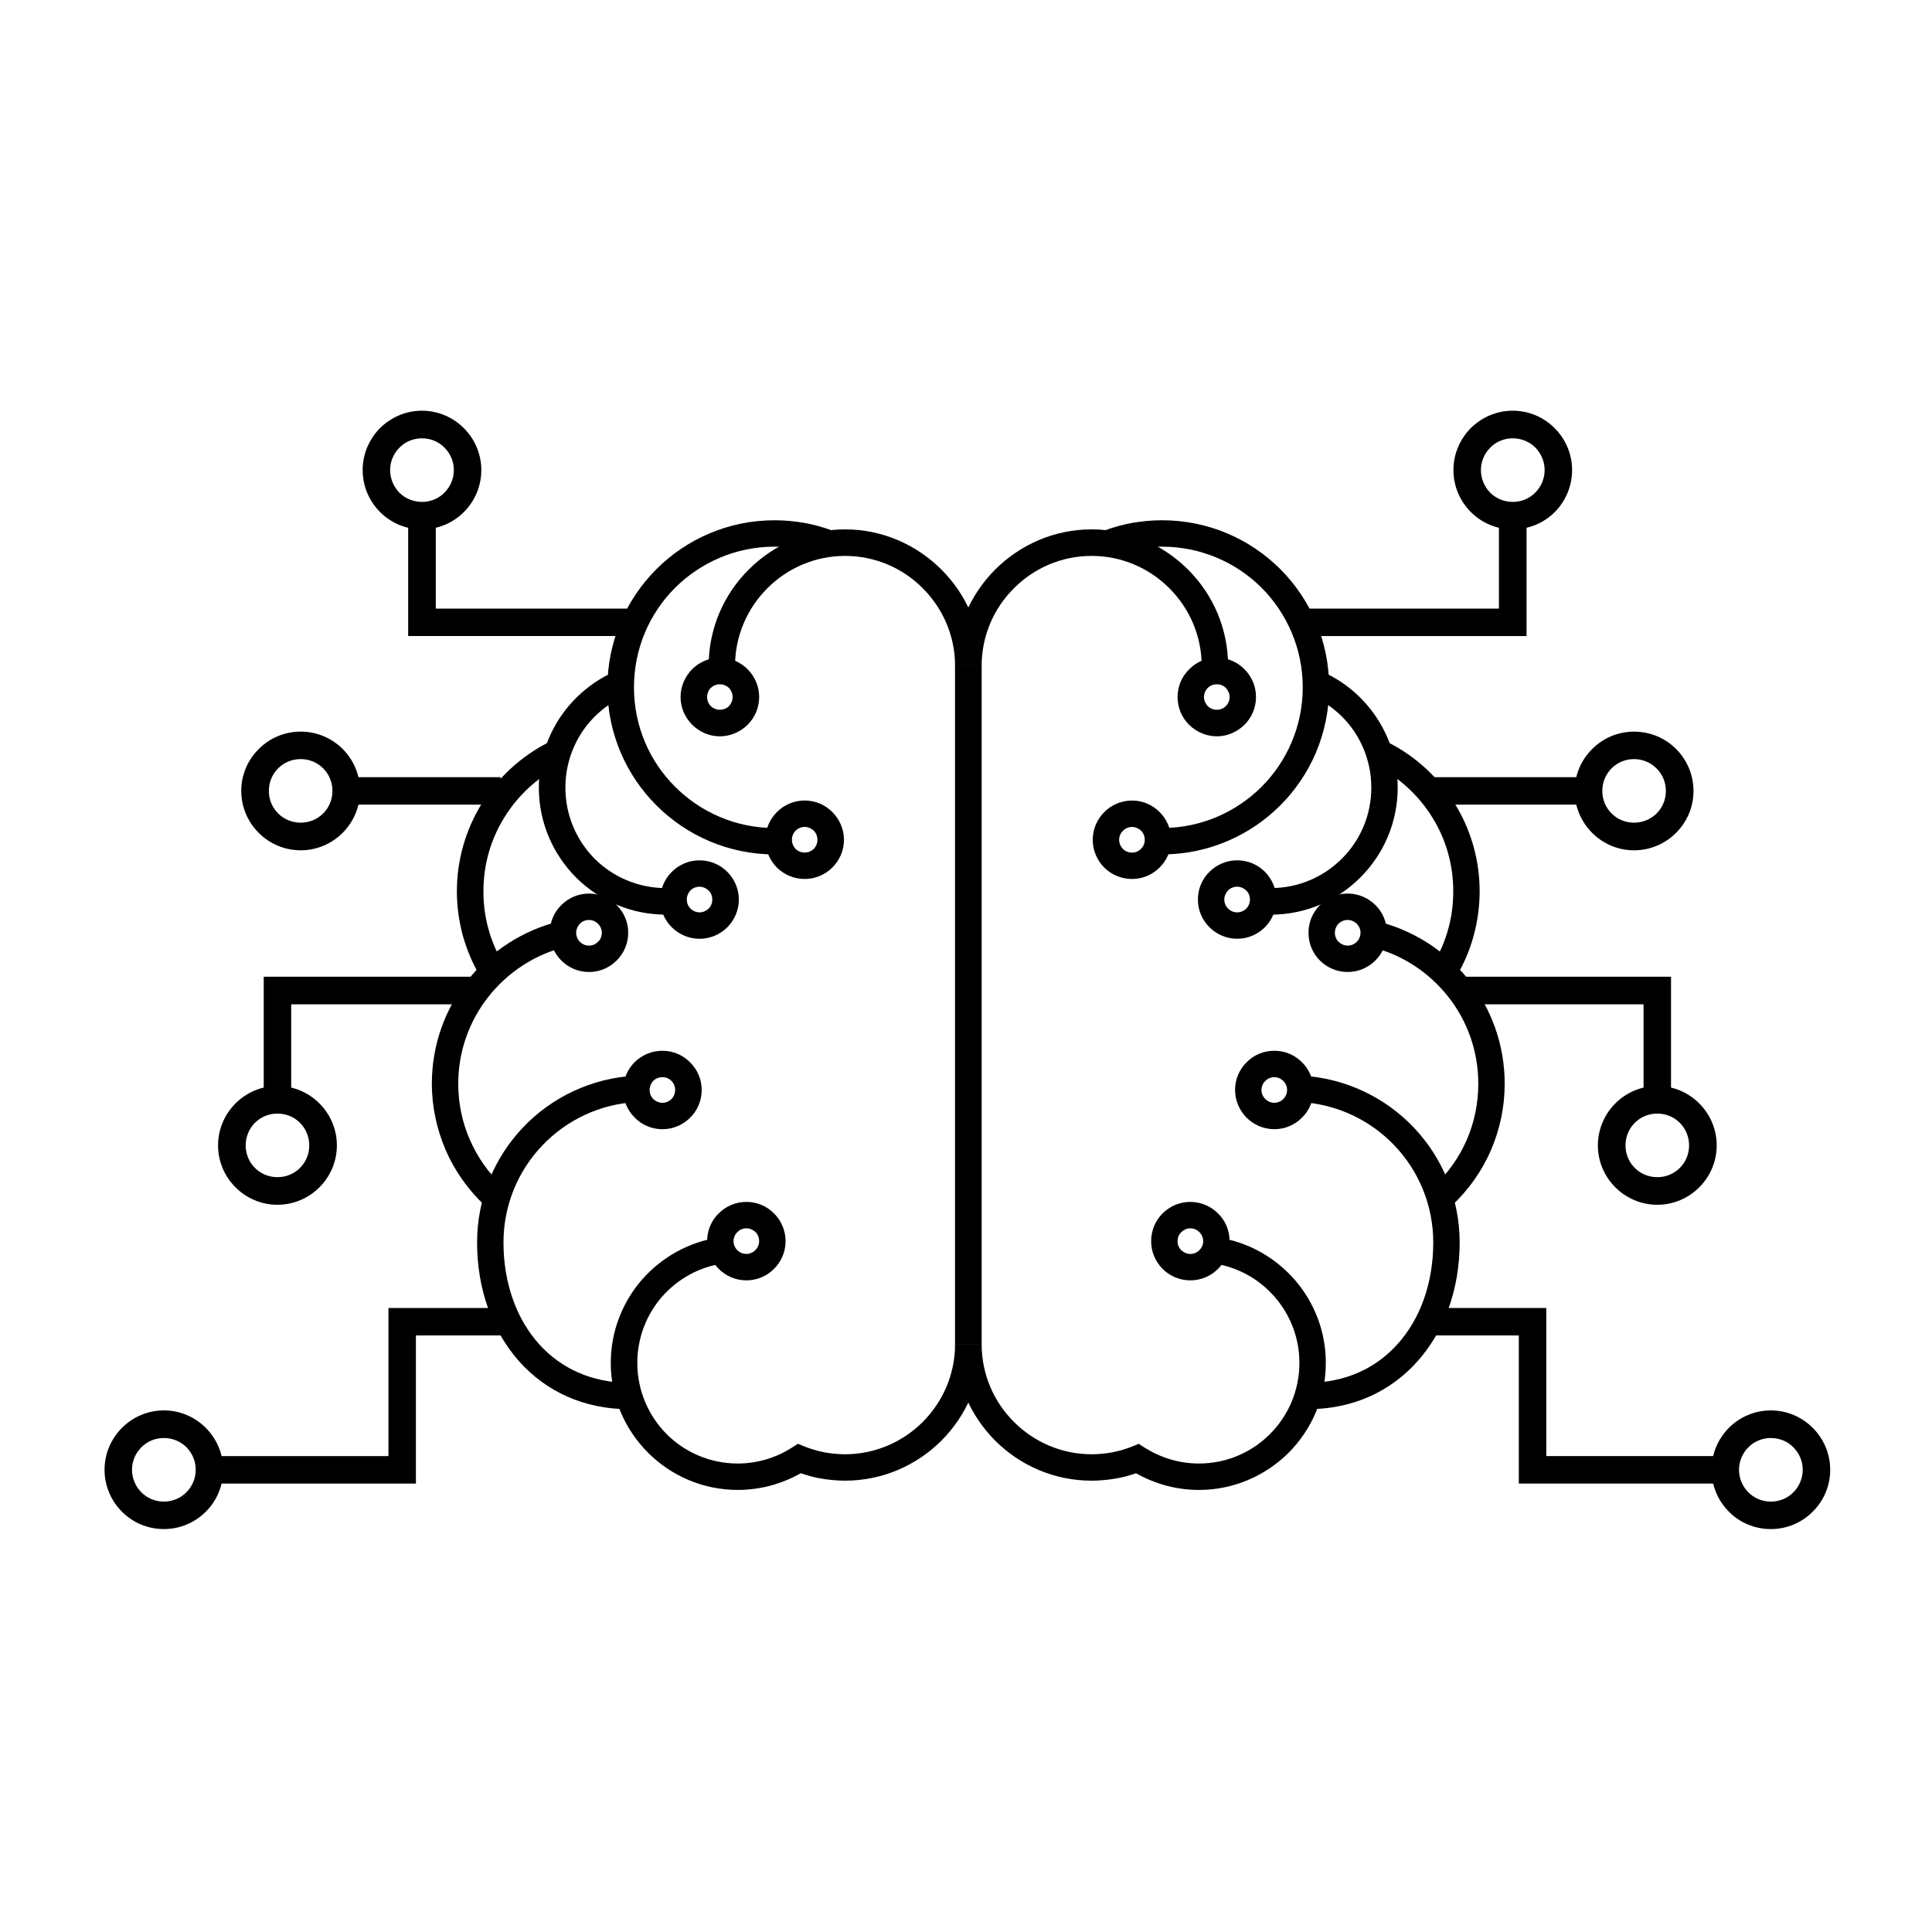 <?xml version="1.0" encoding="UTF-8"?>
<!-- Uploaded to: ICON Repo, www.iconrepo.com, Generator: ICON Repo Mixer Tools -->
<svg fill="#000000" width="800px" height="800px" version="1.1" viewBox="144 144 512 512" xmlns="http://www.w3.org/2000/svg">
 <g>
  <path d="m331.8 320.48c0-9.973 4.062-19.02 10.617-25.535 6.555-6.555 15.602-10.656 25.535-10.656s18.98 4.102 25.535 10.656c6.555 6.516 10.617 15.562 10.617 25.535h-6.996c0-8.043-3.297-15.32-8.566-20.59-5.269-5.309-12.586-8.566-20.59-8.566s-15.281 3.258-20.59 8.566c-5.269 5.269-8.566 12.547-8.566 20.59zm72.305 179.76c0 9.934-4.062 18.98-10.617 25.535-6.555 6.555-15.602 10.617-25.535 10.617-2.293 0-4.586-0.238-6.836-0.641-1.691-0.32-3.336-0.805-4.906-1.328-2.254 1.289-4.664 2.293-7.199 3.055-3.016 0.883-6.234 1.367-9.492 1.367-9.289 0-17.695-3.781-23.77-9.855-6.113-6.113-9.891-14.52-9.891-23.809 0-8.406 3.137-16.125 8.242-22.035 5.227-5.953 12.508-10.094 20.711-11.262l0.965 6.918c-6.516 0.922-12.266 4.18-16.406 8.926-4.023 4.664-6.477 10.777-6.477 17.453 0 7.359 2.977 14.035 7.762 18.863 4.824 4.824 11.5 7.801 18.859 7.801 2.652 0 5.188-0.402 7.519-1.086 2.453-0.723 4.785-1.809 6.918-3.176l1.488-0.965 1.688 0.684c1.691 0.684 3.457 1.207 5.309 1.57 1.77 0.32 3.621 0.523 5.512 0.523 8 0 15.32-3.297 20.59-8.566 5.269-5.269 8.566-12.586 8.566-20.59z"/>
  <path d="m310.69 517.45c-12.023 0-21.957-4.746-28.957-12.508-7.238-8.043-11.301-19.262-11.301-31.648 0-11.824 4.625-22.559 12.184-30.523 7.559-7.965 18.137-13.109 29.879-13.715l0.32 6.996c-9.891 0.484-18.738 4.824-25.133 11.543-6.356 6.676-10.254 15.723-10.254 25.695 0 10.695 3.418 20.266 9.492 26.984 5.711 6.312 13.836 10.176 23.77 10.176z"/>
  <path d="m272.48 463.48c-4.383-4.141-7.961-9.129-10.375-14.719-2.332-5.43-3.66-11.383-3.66-17.574 0-10.336 3.539-19.863 9.492-27.387 6.031-7.684 14.637-13.312 24.449-15.684l1.609 6.797c-8.242 1.969-15.441 6.754-20.551 13.23-4.988 6.312-8.004 14.316-8.004 23.043 0 5.266 1.086 10.293 3.055 14.801 2.051 4.746 5.027 8.926 8.727 12.387z"/>
  <path d="m271.39 403c-2.012-3.379-3.621-7.078-4.703-10.938-1.047-3.82-1.609-7.801-1.609-11.863 0-8.406 2.371-16.289 6.477-23.043 4.262-6.918 10.375-12.629 17.613-16.328l3.176 6.191c-6.113 3.137-11.219 7.922-14.801 13.793-3.457 5.629-5.43 12.266-5.43 19.383 0 3.5 0.441 6.836 1.328 9.973 0.883 3.297 2.254 6.394 3.941 9.211z"/>
  <path d="m349.25 370.43c-12.184 0-23.285-4.988-31.289-12.988-8-8.004-12.988-19.062-12.988-31.289 0-12.227 4.988-23.324 12.988-31.328 8.004-8 19.102-12.949 31.289-12.949 2.613 0 5.269 0.242 7.84 0.684 2.574 0.441 5.106 1.168 7.602 2.09l-2.453 6.516c-1.969-0.723-4.102-1.328-6.356-1.73-2.09-0.363-4.305-0.562-6.637-0.562-10.254 0-19.586 4.184-26.34 10.898-6.758 6.758-10.898 16.086-10.898 26.383 0 10.293 4.144 19.625 10.898 26.34 6.758 6.758 16.086 10.938 26.34 10.938z"/>
  <path d="m320.46 386.39c-9.289 0-17.695-3.781-23.809-9.852-6.074-6.113-9.852-14.516-9.852-23.809 0-6.637 1.969-12.828 5.269-18.055 3.457-5.387 8.406-9.73 14.195-12.426l2.977 6.312c-4.664 2.172-8.566 5.629-11.262 9.852-2.613 4.144-4.144 9.047-4.144 14.316 0 7.359 2.977 14.035 7.762 18.863 4.828 4.785 11.504 7.762 18.863 7.762z"/>
  <path d="m397.11 320.48h6.996v179.76h-6.996z"/>
  <path d="m357.25 363.14c-0.926 0-1.809 0.402-2.414 1.004-0.602 0.602-0.965 1.449-0.965 2.414 0 0.926 0.363 1.77 0.965 2.414 0.602 0.602 1.488 0.965 2.414 0.965 0.926 0 1.77-0.363 2.414-0.965 0.602-0.645 0.965-1.488 0.965-2.414 0-0.965-0.359-1.809-0.965-2.414-0.645-0.598-1.488-1.004-2.414-1.004zm-7.359-3.941c1.891-1.891 4.465-3.055 7.359-3.055 2.856 0 5.469 1.168 7.32 3.055 1.891 1.891 3.094 4.504 3.094 7.359s-1.207 5.469-3.055 7.32c-1.891 1.891-4.504 3.055-7.359 3.055-2.894 0-5.469-1.168-7.359-3.016-1.891-1.93-3.055-4.504-3.055-7.359s1.164-5.469 3.055-7.359z"/>
  <path d="m334.77 325.34c-0.926 0-1.77 0.359-2.414 0.965-0.602 0.602-0.965 1.488-0.965 2.414 0 0.926 0.363 1.77 0.965 2.414 0.645 0.602 1.488 0.965 2.414 0.965 0.926 0 1.809-0.359 2.414-0.965 0.602-0.645 0.965-1.488 0.965-2.414 0-0.926-0.363-1.77-0.965-2.414-0.645-0.602-1.488-0.965-2.414-0.965zm-7.359-3.981c1.891-1.891 4.504-3.055 7.359-3.055 2.856 0 5.469 1.168 7.359 3.055 1.891 1.891 3.055 4.504 3.055 7.359 0 2.856-1.168 5.469-3.055 7.359-1.891 1.852-4.504 3.055-7.359 3.055-2.856 0-5.469-1.207-7.32-3.055-1.891-1.891-3.094-4.504-3.094-7.359 0-2.856 1.207-5.469 3.055-7.359z"/>
  <path d="m329.39 378.99c-0.926 0-1.809 0.363-2.414 0.965-0.602 0.645-0.965 1.488-0.965 2.414 0 0.965 0.363 1.809 0.965 2.414 0.602 0.602 1.488 1.004 2.414 1.004s1.77-0.402 2.414-1.004c0.602-0.602 0.965-1.449 0.965-2.414 0-0.926-0.363-1.77-0.965-2.371-0.645-0.602-1.488-1.008-2.414-1.008zm-7.359-3.938c1.891-1.891 4.504-3.055 7.359-3.055s5.469 1.168 7.359 3.055c1.852 1.891 3.055 4.465 3.055 7.32 0 2.894-1.207 5.508-3.055 7.359-1.891 1.891-4.504 3.055-7.359 3.055s-5.469-1.168-7.359-3.055c-1.891-1.852-3.055-4.465-3.055-7.359 0-2.859 1.164-5.434 3.055-7.32z"/>
  <path d="m300.11 387.8c-0.965 0-1.809 0.363-2.414 0.965-0.602 0.645-1.004 1.488-1.004 2.414 0 0.965 0.402 1.809 0.965 2.414 0.645 0.602 1.488 1.004 2.453 1.004 0.926 0 1.77-0.402 2.375-1.004 0.641-0.602 1.004-1.449 1.004-2.414 0-0.926-0.402-1.77-1.004-2.371-0.605-0.605-1.449-1.008-2.375-1.008zm-7.359-3.941c1.891-1.891 4.465-3.055 7.359-3.055 2.856 0 5.469 1.168 7.32 3.055 1.891 1.891 3.055 4.465 3.055 7.32s-1.168 5.469-3.055 7.359c-1.891 1.891-4.465 3.055-7.32 3.055-2.894 0-5.469-1.168-7.359-3.055-1.891-1.891-3.055-4.504-3.055-7.359s1.164-5.469 3.055-7.32z"/>
  <path d="m319.54 429.46c-0.926 0-1.809 0.363-2.414 0.965-0.602 0.645-0.965 1.488-0.965 2.414 0 0.965 0.363 1.809 0.965 2.414 0.645 0.602 1.488 1.004 2.414 1.004 0.926 0 1.809-0.402 2.414-1.004 0.602-0.605 0.965-1.449 0.965-2.414 0-0.926-0.363-1.77-0.965-2.371-0.605-0.645-1.449-1.008-2.414-1.008zm-7.359-3.981c1.891-1.852 4.504-3.016 7.359-3.016 2.856 0 5.469 1.168 7.32 3.055 1.93 1.891 3.094 4.465 3.094 7.32 0 2.894-1.168 5.512-3.055 7.359-1.891 1.891-4.504 3.055-7.359 3.055-2.856 0-5.469-1.168-7.32-3.055-1.891-1.891-3.098-4.504-3.098-7.359 0-2.856 1.207-5.473 3.059-7.359z"/>
  <path d="m341.81 469.51c-0.965 0-1.809 0.402-2.414 1.004-0.602 0.605-1.004 1.449-1.004 2.414 0 0.922 0.402 1.77 0.965 2.371 0.645 0.605 1.488 1.004 2.453 1.004 0.926 0 1.77-0.402 2.371-1.004 0.602-0.602 1.004-1.449 1.004-2.371 0-0.965-0.363-1.809-0.965-2.414-0.641-0.598-1.484-1.004-2.41-1.004zm-7.359-3.938c1.891-1.891 4.465-3.055 7.359-3.055 2.856 0 5.469 1.168 7.32 3.055 1.891 1.891 3.055 4.504 3.055 7.359 0 2.856-1.168 5.469-3.055 7.32-1.852 1.891-4.465 3.055-7.32 3.055-2.894 0-5.469-1.168-7.359-3.055-1.891-1.891-3.055-4.465-3.055-7.32 0-2.898 1.164-5.512 3.055-7.359z"/>
  <path d="m462.46 320.48c0-8.043-3.297-15.32-8.566-20.59-5.309-5.309-12.586-8.566-20.59-8.566-8.043 0-15.32 3.258-20.59 8.566-5.309 5.269-8.566 12.547-8.566 20.59h-7.035c0-9.973 4.102-19.02 10.617-25.535 6.555-6.555 15.605-10.656 25.578-10.656 9.934 0 18.98 4.102 25.535 10.656 6.555 6.516 10.617 15.562 10.617 25.535zm-58.312 179.76c0 8.004 3.258 15.32 8.566 20.59 5.266 5.269 12.547 8.566 20.59 8.566 1.891 0 3.742-0.199 5.512-0.523 1.852-0.363 3.621-0.887 5.309-1.57l1.648-0.684 1.527 1.004c2.129 1.328 4.465 2.414 6.914 3.137 2.332 0.684 4.867 1.086 7.519 1.086 7.359 0 13.996-2.977 18.82-7.801 4.824-4.828 7.801-11.5 7.801-18.863 0-6.676-2.453-12.789-6.516-17.453-4.102-4.746-9.852-8.004-16.367-8.926l0.965-6.918c8.203 1.168 15.484 5.309 20.672 11.262 5.148 5.91 8.246 13.633 8.246 22.035 0 9.289-3.781 17.695-9.855 23.809-6.113 6.074-14.52 9.855-23.766 9.855-3.258 0-6.473-0.484-9.492-1.367-2.535-0.766-4.945-1.77-7.199-3.055-1.609 0.562-3.219 1.004-4.906 1.328-2.254 0.402-4.543 0.641-6.836 0.641-9.973 0-19.02-4.062-25.578-10.617-6.516-6.555-10.617-15.602-10.617-25.535z"/>
  <path d="m490.57 510.45c9.934 0 18.055-3.859 23.727-10.176 6.113-6.719 9.531-16.328 9.531-26.984 0-9.973-3.902-19.023-10.254-25.695-6.394-6.715-15.281-11.059-25.133-11.543l0.32-6.996c11.742 0.602 22.277 5.75 29.879 13.715 7.559 7.961 12.184 18.699 12.184 30.523 0 12.387-4.062 23.605-11.34 31.648-6.996 7.762-16.891 12.508-28.914 12.508z"/>
  <path d="m524.02 458.38c3.66-3.457 6.676-7.641 8.727-12.387 1.93-4.504 3.016-9.531 3.016-14.801 0-8.727-2.977-16.73-7.965-23.043-5.106-6.477-12.305-11.262-20.59-13.23l1.609-6.797c9.852 2.371 18.418 8 24.492 15.684 5.91 7.519 9.449 17.051 9.449 27.387 0 6.191-1.285 12.145-3.621 17.574-2.414 5.59-5.992 10.617-10.375 14.719z"/>
  <path d="m523.82 399.38c1.73-2.816 3.094-5.91 3.981-9.211 0.887-3.137 1.328-6.473 1.328-9.973 0-7.117-1.969-13.754-5.43-19.383-3.582-5.871-8.727-10.656-14.84-13.793l3.176-6.191c7.277 3.699 13.391 9.41 17.613 16.328 4.102 6.715 6.473 14.637 6.473 23.043 0 4.062-0.562 8.043-1.609 11.863-1.047 3.859-2.652 7.559-4.703 10.938z"/>
  <path d="m451.96 363.43c10.297 0 19.625-4.184 26.383-10.938 6.715-6.715 10.898-16.047 10.898-26.34 0-10.297-4.184-19.625-10.898-26.383-6.754-6.715-16.086-10.898-26.383-10.898-2.293 0-4.504 0.203-6.598 0.562-2.211 0.402-4.34 1.004-6.394 1.73l-2.41-6.516c2.41-0.926 4.945-1.609 7.562-2.09 2.613-0.441 5.227-0.684 7.84-0.684 12.227 0 23.324 4.945 31.328 12.949 8.004 8.004 12.949 19.102 12.949 31.328 0 12.227-4.945 23.285-12.949 31.289-8.004 8-19.102 12.988-31.328 12.988z"/>
  <path d="m480.79 379.35c7.359 0 13.996-2.977 18.82-7.801 4.824-4.785 7.801-11.461 7.801-18.82 0-5.269-1.527-10.172-4.144-14.316-2.695-4.223-6.637-7.68-11.262-9.852l2.977-6.312c5.793 2.695 10.738 7.039 14.156 12.426 3.336 5.227 5.266 11.422 5.266 18.055 0 9.289-3.781 17.695-9.852 23.766-6.074 6.113-14.477 9.895-23.766 9.895l0.008-7.039z"/>
  <path d="m397.11 320.48h7.035v179.76h-7.035z"/>
  <path d="m444 356.15c2.856 0 5.43 1.168 7.316 3.055 1.891 1.891 3.055 4.504 3.055 7.359s-1.164 5.469-3.055 7.32c-1.852 1.891-4.465 3.055-7.316 3.055-2.894 0-5.473-1.168-7.359-3.016-1.891-1.93-3.055-4.504-3.055-7.359s1.168-5.469 3.055-7.359c1.887-1.887 4.504-3.055 7.359-3.055zm2.41 8.004c-0.641-0.602-1.488-1.004-2.41-1.004-0.965 0-1.812 0.402-2.414 1.004-0.605 0.602-1.004 1.449-1.004 2.414 0 0.926 0.402 1.77 1.004 2.414 0.602 0.602 1.449 0.965 2.414 0.965 0.922 0 1.77-0.363 2.371-1.004 0.645-0.602 1.004-1.449 1.004-2.371 0-0.969-0.359-1.816-0.965-2.418z"/>
  <path d="m466.48 318.3c2.856 0 5.469 1.168 7.32 3.055 1.891 1.891 3.055 4.504 3.055 7.359s-1.164 5.469-3.016 7.32c-1.93 1.891-4.504 3.098-7.359 3.098-2.856 0-5.469-1.207-7.359-3.055-1.891-1.891-3.055-4.504-3.055-7.359 0-2.856 1.168-5.469 3.055-7.32 1.852-1.93 4.465-3.098 7.359-3.098zm2.375 8.004c-0.602-0.602-1.449-0.965-2.375-0.965-0.965 0-1.809 0.359-2.41 0.965-0.605 0.602-1.004 1.488-1.004 2.414 0 0.926 0.402 1.77 1.004 2.414 0.602 0.602 1.449 0.965 2.41 0.965 0.926 0 1.77-0.359 2.375-0.965 0.641-0.645 1.004-1.488 1.004-2.414 0-0.926-0.402-1.77-1.004-2.414z"/>
  <path d="m471.87 371.99c2.856 0 5.469 1.168 7.359 3.055 1.852 1.891 3.016 4.465 3.016 7.32 0 2.894-1.168 5.469-3.016 7.359-1.93 1.891-4.504 3.055-7.359 3.055-2.856 0-5.469-1.168-7.359-3.055-1.891-1.891-3.055-4.465-3.055-7.359 0-2.856 1.168-5.469 3.055-7.32 1.891-1.887 4.504-3.055 7.359-3.055zm2.414 8.004c-0.645-0.602-1.488-1.004-2.414-1.004-0.965 0-1.809 0.363-2.414 0.965-0.602 0.645-1.004 1.488-1.004 2.414 0 0.965 0.402 1.809 1.004 2.414 0.602 0.602 1.449 1.004 2.414 1.004 0.926 0 1.77-0.402 2.375-0.965 0.641-0.645 1.004-1.488 1.004-2.453 0-0.926-0.363-1.77-0.965-2.375z"/>
  <path d="m501.14 380.8c2.856 0 5.469 1.168 7.359 3.055 1.891 1.852 3.055 4.465 3.055 7.32s-1.168 5.469-3.055 7.359c-1.891 1.891-4.504 3.055-7.359 3.055s-5.469-1.168-7.359-3.055c-1.891-1.891-3.016-4.465-3.016-7.359 0-2.856 1.168-5.43 3.016-7.32 1.887-1.891 4.504-3.055 7.359-3.055zm2.41 8.004c-0.602-0.602-1.488-1.004-2.41-1.004-0.926 0-1.77 0.363-2.414 0.965-0.602 0.645-0.965 1.488-0.965 2.414 0 0.965 0.363 1.809 0.965 2.414 0.641 0.602 1.488 1.004 2.414 1.004 0.965 0 1.809-0.402 2.41-1.004 0.605-0.602 1.004-1.449 1.004-2.414 0.004-0.93-0.398-1.773-1.004-2.375z"/>
  <path d="m481.72 422.46c2.856 0 5.469 1.168 7.32 3.055 1.891 1.848 3.055 4.465 3.055 7.32 0 2.894-1.168 5.512-3.055 7.359-1.891 1.891-4.465 3.055-7.32 3.055s-5.469-1.168-7.359-3.055c-1.891-1.891-3.055-4.504-3.055-7.359 0-2.856 1.164-5.43 3.055-7.32 1.852-1.887 4.465-3.055 7.359-3.055zm2.371 8.004c-0.602-0.602-1.449-1.004-2.371-1.004-0.965 0-1.812 0.402-2.414 1.004-0.602 0.602-1.004 1.449-1.004 2.371 0 0.965 0.402 1.809 1.004 2.414 0.602 0.602 1.449 1.004 2.414 1.004 0.926 0 1.77-0.402 2.371-1.004 0.605-0.605 1.004-1.449 1.004-2.414 0.004-0.922-0.398-1.766-1.004-2.371z"/>
  <path d="m459.44 462.52c2.856 0 5.469 1.168 7.359 3.055 1.891 1.852 3.055 4.465 3.055 7.359 0 2.856-1.168 5.43-3.055 7.32-1.891 1.891-4.465 3.055-7.359 3.055-2.856 0-5.469-1.168-7.359-3.055-1.852-1.891-3.016-4.465-3.016-7.32 0-2.894 1.168-5.512 3.016-7.359 1.891-1.887 4.504-3.055 7.359-3.055zm2.41 8.004c-0.602-0.602-1.449-1.004-2.41-1.004-0.926 0-1.77 0.402-2.371 1.004-0.641 0.605-1.004 1.449-1.004 2.414 0 0.922 0.363 1.77 0.965 2.371 0.645 0.605 1.488 1.004 2.414 1.004 0.926 0 1.809-0.402 2.41-1.004 0.605-0.602 1.004-1.449 1.004-2.371 0-0.965-0.402-1.809-1.008-2.414z"/>
  <path d="m259.49 279.3v25.98h50.914v7.277h-58.234v-33.258z"/>
  <path d="m235.77 349.96h40.898v7.277h-40.898z"/>
  <path d="m213.89 437.06v-34.223h54.973v7.316h-47.695v26.906z"/>
  <path d="m279.6 497.91h-25.379v39.25h-56.301v-7.281h49.023v-39.246h32.656z"/>
  <path d="m255.83 252.84c4.305 0 8.242 1.77 11.098 4.625 2.856 2.856 4.625 6.797 4.625 11.098 0 4.344-1.77 8.285-4.625 11.141-2.856 2.856-6.797 4.586-11.098 4.586-4.344 0-8.242-1.73-11.098-4.586s-4.625-6.797-4.625-11.141c0-4.305 1.77-8.242 4.586-11.098 2.894-2.856 6.797-4.625 11.137-4.625zm5.953 9.773c-1.488-1.527-3.621-2.453-5.953-2.453s-4.465 0.926-5.953 2.453c-1.527 1.527-2.492 3.621-2.492 5.953s0.965 4.465 2.453 5.992c1.527 1.527 3.66 2.453 5.992 2.453s4.465-0.926 5.953-2.453c1.527-1.527 2.492-3.66 2.492-5.992 0-2.336-0.965-4.426-2.492-5.953z"/>
  <path d="m223.7 337.89c4.305 0 8.242 1.73 11.098 4.586 2.856 2.856 4.625 6.797 4.625 11.141 0 4.305-1.77 8.242-4.625 11.098-2.856 2.856-6.797 4.625-11.098 4.625-4.344 0-8.285-1.77-11.141-4.625-2.856-2.856-4.625-6.797-4.625-11.098 0-4.344 1.77-8.285 4.625-11.098 2.856-2.898 6.797-4.629 11.141-4.629zm5.949 9.73c-1.527-1.527-3.621-2.453-5.953-2.453-2.371 0-4.465 0.926-5.992 2.453-1.527 1.527-2.453 3.66-2.453 5.992s0.926 4.422 2.453 5.953c1.527 1.527 3.621 2.453 5.992 2.453 2.332 0 4.426-0.926 5.953-2.453s2.453-3.621 2.453-5.953c0-2.328-0.922-4.461-2.453-5.992z"/>
  <path d="m217.51 431.79c4.344 0 8.285 1.77 11.141 4.625 2.856 2.856 4.625 6.797 4.625 11.141 0 4.305-1.77 8.242-4.625 11.098-2.856 2.856-6.797 4.625-11.141 4.625-4.305 0-8.242-1.77-11.098-4.625-2.856-2.856-4.625-6.793-4.625-11.098 0-4.344 1.77-8.285 4.625-11.141 2.856-2.856 6.797-4.625 11.098-4.625zm5.992 9.773c-1.527-1.527-3.621-2.453-5.992-2.453-2.332 0-4.422 0.926-5.953 2.453-1.527 1.527-2.453 3.66-2.453 5.992 0 2.332 0.926 4.422 2.453 5.953 1.527 1.527 3.617 2.453 5.953 2.453 2.375 0 4.465-0.922 5.992-2.453 1.527-1.527 2.453-3.621 2.453-5.953 0-2.336-0.922-4.465-2.453-5.992z"/>
  <path d="m187.43 517.77c4.344 0 8.242 1.77 11.098 4.625 2.856 2.856 4.625 6.797 4.625 11.098 0 4.344-1.77 8.285-4.586 11.098-2.894 2.894-6.797 4.625-11.141 4.625s-8.242-1.73-11.098-4.586c-2.856-2.856-4.625-6.797-4.625-11.141 0-4.305 1.77-8.242 4.625-11.098 2.856-2.852 6.758-4.621 11.102-4.621zm5.988 9.77c-1.527-1.527-3.66-2.453-5.992-2.453s-4.465 0.926-5.953 2.453c-1.527 1.527-2.492 3.621-2.492 5.953 0 2.332 0.965 4.465 2.453 5.953 1.527 1.57 3.66 2.492 5.992 2.492s4.465-0.926 5.953-2.453c1.527-1.527 2.492-3.66 2.492-5.992 0.004-2.332-0.965-4.426-2.453-5.953z"/>
  <path d="m548.55 279.3v33.258h-58.23v-7.277h50.914v-25.98z"/>
  <path d="m524.07 349.96h40.898v7.277h-40.898z"/>
  <path d="m579.56 437.06v-26.906h-47.695v-7.316h54.973v34.223z"/>
  <path d="m521.13 490.63h32.656v39.246h49.02v7.281h-56.301v-39.25h-25.375z"/>
  <path d="m544.9 260.16c-2.332 0-4.465 0.926-5.953 2.453-1.527 1.527-2.492 3.621-2.492 5.953s0.965 4.465 2.453 5.992c1.527 1.527 3.66 2.453 5.992 2.453 2.332 0 4.465-0.926 5.953-2.453 1.527-1.527 2.492-3.66 2.492-5.992s-0.965-4.422-2.453-5.953c-1.531-1.527-3.66-2.453-5.992-2.453zm-11.141-2.695c2.894-2.856 6.797-4.625 11.141-4.625s8.242 1.77 11.098 4.625c2.856 2.856 4.625 6.797 4.625 11.098 0 4.344-1.77 8.285-4.586 11.141-2.894 2.856-6.797 4.586-11.141 4.586s-8.246-1.73-11.098-4.586c-2.856-2.856-4.625-6.797-4.625-11.141 0-4.301 1.77-8.242 4.586-11.098z"/>
  <path d="m577.03 345.17c-2.332 0-4.422 0.926-5.953 2.453-1.527 1.527-2.453 3.66-2.453 5.992s0.926 4.422 2.453 5.953c1.527 1.527 3.621 2.453 5.953 2.453 2.332 0 4.465-0.926 5.992-2.453 1.527-1.527 2.453-3.621 2.453-5.953s-0.926-4.465-2.453-5.953c-1.527-1.562-3.66-2.492-5.992-2.492zm-11.098-2.652c2.856-2.894 6.797-4.625 11.098-4.625 4.344 0 8.285 1.73 11.141 4.586 2.856 2.856 4.625 6.797 4.625 11.141 0 4.305-1.77 8.242-4.625 11.098-2.856 2.856-6.797 4.625-11.141 4.625-4.305 0-8.242-1.77-11.098-4.625-2.856-2.856-4.625-6.797-4.625-11.098 0-4.344 1.77-8.285 4.625-11.102z"/>
  <path d="m583.22 439.11c-2.371 0-4.465 0.926-5.992 2.453-1.527 1.527-2.453 3.66-2.453 5.992 0 2.332 0.926 4.422 2.453 5.953 1.527 1.527 3.621 2.453 5.992 2.453 2.332 0 4.422-0.922 5.953-2.453 1.527-1.527 2.453-3.621 2.453-5.953 0-2.332-0.926-4.465-2.453-5.992-1.531-1.531-3.621-2.453-5.953-2.453zm-11.141-2.695c2.856-2.856 6.797-4.625 11.141-4.625 4.305 0 8.246 1.77 11.098 4.625 2.856 2.856 4.625 6.797 4.625 11.141 0 4.305-1.77 8.242-4.625 11.098-2.856 2.856-6.797 4.625-11.098 4.625-4.344 0-8.285-1.77-11.141-4.625s-4.625-6.793-4.625-11.098c0-4.344 1.77-8.285 4.625-11.141z"/>
  <path d="m613.3 525.09c-2.332 0-4.465 0.926-5.953 2.453-1.527 1.527-2.492 3.621-2.492 5.953 0 2.332 0.965 4.465 2.449 5.953 1.527 1.57 3.66 2.492 5.992 2.492s4.465-0.926 5.953-2.453c1.527-1.527 2.492-3.66 2.492-5.992 0-2.332-0.965-4.422-2.492-5.953-1.484-1.527-3.613-2.453-5.949-2.453zm-11.141-2.691c2.856-2.856 6.797-4.625 11.141-4.625 4.305 0 8.246 1.77 11.098 4.625 2.856 2.856 4.625 6.797 4.625 11.098 0 4.344-1.77 8.285-4.625 11.098-2.856 2.894-6.797 4.625-11.098 4.625-4.344 0-8.285-1.73-11.098-4.586-2.856-2.856-4.625-6.797-4.625-11.141 0-4.301 1.77-8.238 4.582-11.094z"/>
 </g>
</svg>